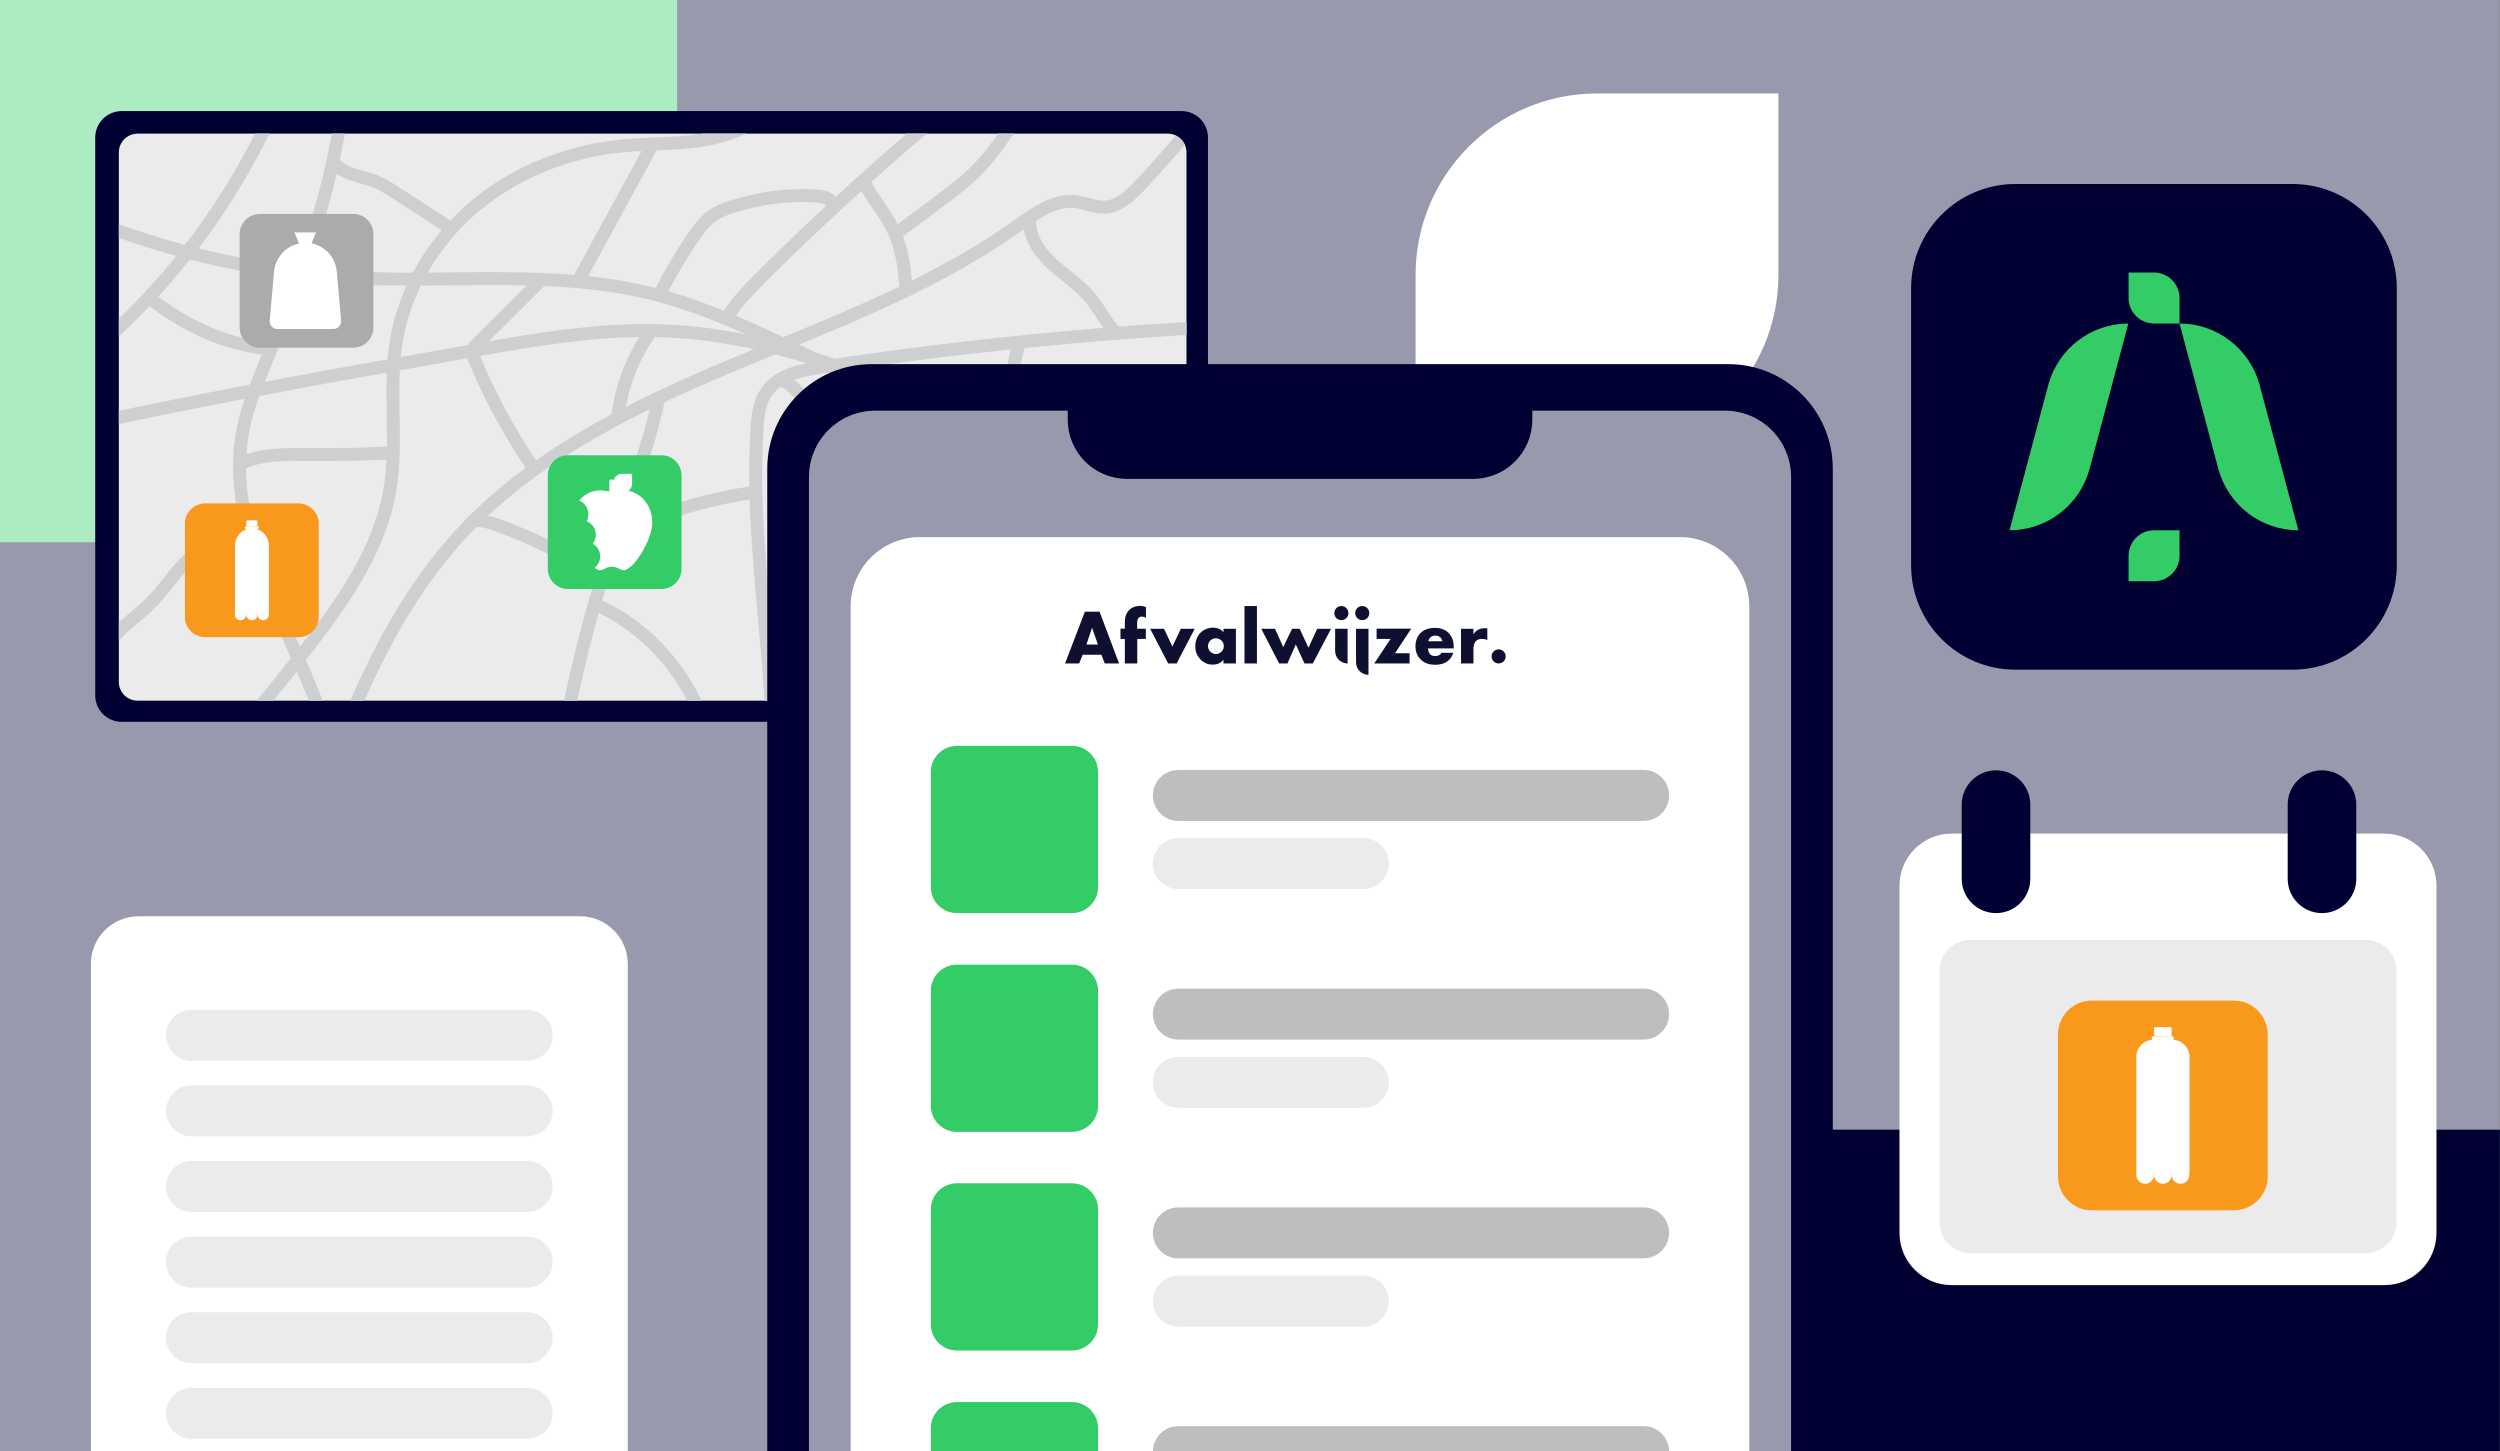 <svg xmlns="http://www.w3.org/2000/svg" xmlns:xlink="http://www.w3.org/1999/xlink" id="Layer_1" x="0px" y="0px" viewBox="0 0 2129 1236" style="enable-background:new 0 0 2129 1236;" xml:space="preserve"><rect x="0" y="0" width="2129" height="1236" fill="#333333" stroke="none"/><style type="text/css">	.st0{clip-path:url(#SVGID_00000158012716996285284980000016744001187145714304_);}	.st1{fill:#9999AD;}	.st2{fill:#ADEBC2;}	.st3{fill:#000033;}	.st4{fill:#EBEBEB;}	.st5{clip-path:url(#SVGID_00000170988671988182469000000004873677826518293662_);}	.st6{fill:none;stroke:#CDCFD0;stroke-width:11;stroke-miterlimit:10;}	.st7{fill:#ABABAB;}	.st8{fill:#FFFFFF;}	.st9{fill:#33CC66;}	.st10{fill:#F8991D;}	.st11{fill:#BEBEBE;}	.st12{fill:#0F1031;}</style><g>	<defs>		<rect id="SVGID_1_" x="-0.1" width="2129" height="1236"></rect>	</defs>	<clipPath id="SVGID_00000018949021637652473050000017344031075617982128_">		<use xlink:href="#SVGID_1_" style="overflow:visible;"></use>	</clipPath>	<g style="clip-path:url(#SVGID_00000018949021637652473050000017344031075617982128_);">		<rect x="-66.3" y="-36.5" class="st1" width="2219.2" height="1332.1"></rect>		<path class="st2" d="M532.1-43.4l-719.6,0c-24.5,0-44.5,19.9-44.5,44.5l0,416.2c0,24.5,19.9,44.5,44.5,44.5l719.6,0   c24.5,0,44.5-19.9,44.5-44.5l0-416.2C576.6-23.4,556.7-43.4,532.1-43.4z"></path>		<path class="st3" d="M2224.3,962l-719.6,0c-24.5,0-44.5,19.9-44.5,44.5l0,416.2c0,24.5,19.9,44.5,44.5,44.5l719.6,0   c24.5,0,44.5-19.9,44.5-44.5l0-416.2C2268.7,981.9,2248.8,962,2224.3,962z"></path>		<path class="st3" d="M1006.2,94.6l-902.6,0c-12.4,0-22.5,10.1-22.5,22.5l0,475.1c0,12.4,10.1,22.5,22.5,22.5l902.6,0   c12.4,0,22.5-10.1,22.5-22.5l0-475.1C1028.7,104.7,1018.7,94.6,1006.2,94.6z"></path>		<path class="st4" d="M994.4,596.7l-877.2,0c-8.9,0-16-7.2-16-16l0-450.9c0-8.9,7.2-16,16-16l877.2,0c8.9,0,16,7.2,16,16l0,450.9   C1010.4,589.5,1003.2,596.7,994.4,596.7z"></path>		<g>			<defs>				<path id="SVGID_00000174563253748282779690000002274383516591987369_" d="M994.2,596.7l-876.8,0c-9,0-16.2-7.3-16.2-16.2     l0-450.5c0-9,7.3-16.2,16.2-16.2l876.8,0c9,0,16.2,7.3,16.2,16.2l0,450.5C1010.4,589.4,1003.1,596.7,994.2,596.7z"></path>			</defs>			<clipPath id="SVGID_00000156550314437419689900000001483704893416684962_">				<use xlink:href="#SVGID_00000174563253748282779690000002274383516591987369_" style="overflow:visible;"></use>			</clipPath>			<g style="clip-path:url(#SVGID_00000156550314437419689900000001483704893416684962_);">				<path class="st6" d="M-40.7,127.3c102.2,65.4,221.6,103.5,342.7,109.4c84.7,4.1,171-7,253.3,13.4c43.4,10.8,84.2,30,124.6,49.1     c78.2,37,157.7,74.7,221.8,132.8c28.7,26,53.7,55.6,78.7,85.1c63.7,75.3,129,153.2,158.7,247.3c-0.9-9.6-1.8-19.3-2.7-28.9     c-0.4-3.9,7.1,1,3.4,2.2"></path>				<path class="st6" d="M299,685.3c-10.9-34.9-22.1-69.8-36.1-103.6c-14.4-34.9-31.8-68.6-44-104.3c-12.2-35.7-19.2-74.3-12-111.3     c3.9-20.2,11.9-39.4,19.7-58.4c30.9-75.5,59.8-153.3,66.7-234.6c0,8.2,0,16.3,0,24.5c0-2.6,0-5.3,0-7.9"></path>				<path class="st6" d="M228.6,790.9C277,675.7,307.1,548.2,391.3,456c61.4-67.2,145.7-108.6,229.6-143.9s170.8-66.6,245-119.4     c15.3-10.9,32.1-23.2,50.7-20.9c8.1,1,15.9,4.9,24.1,4.6c12.1-0.5,21.8-9.7,30.1-18.5c31.2-33.1,60-68.5,86.1-105.8"></path>				<path class="st6" d="M1348.8,464.4c-71.2,8.8-143.3,17.5-214.5,8.7c-200.2-24.7-368.5-184.2-570.1-191.4     c-54.7-1.9-109,7.6-162.9,17.2c-124.9,22.1-250,44.3-373.6,72.8"></path>				<path class="st6" d="M80.1,762.6c62.6-69,125.3-138.2,182.3-211.9c30.9-39.9,60.9-83.1,69.5-132.8c7.2-41.6-1.2-84.6,5.4-126.3     c7.2-45.6,32.8-87.6,68.3-117s80.7-46.5,126.7-50.6c25.1-2.2,50.8-0.8,75.4-6.5c54.6-12.8,94.6-58.2,143.3-86"></path>				<path class="st6" d="M660.6,812.9c2.5-82.8,0.4-165.7-6.3-248.3c-5.4-66.5-13.8-133.1-9.6-199.6c0.7-10.9,1.9-22.3,8.1-31.3     c9.9-14.3,29-18.3,46.2-20.9c160.5-24.5,322.7-37.6,485.1-39.1"></path>				<path class="st6" d="M651.9,515.2c43.2-1,86.1-8.8,126.9-22.9c21.6-7.5,43.7-17.6,56.9-36.3c15.5-22,15.4-50.8,17.3-77.6     c2.1-29.3,7.2-58.4,15.2-86.7"></path>				<path class="st6" d="M401.3,298.9c13.6,35.4,31.5,67.3,52.3,98.9"></path>				<path class="st6" d="M381.8,193.2c-14.4-9.4-28.8-18.7-43.3-28.1c-6-3.9-12.1-7.8-18.7-10.5c-11.5-4.6-25.1-5.6-33.9-14.3"></path>				<path class="st6" d="M557,120.5c-1.6,3-3.2,5.9-4.8,8.9c-19.6,36-39.2,72-58.9,108.1"></path>				<path class="st6" d="M621,267.8c7.3-11.6,17-21.5,26.7-31.2c55.2-55,113.1-107.3,173.4-156.6"></path>				<path class="st6" d="M561.1,338.7c-9.6,46.9-27.1,87.5-41.9,133c-33.6,103.6-53.1,211.8-57.9,320.7"></path>				<path class="st6" d="M510.9,516.4c45.2,21.4,79.9,63.8,92,112.3"></path>				<path class="st6" d="M642.8,419.2c-37.9,5.2-72,15.3-106.9,30.8c-3.8,1.7-7.6,3.4-11,5.7"></path>				<path class="st6" d="M513.1,492.7c-27.8-18.9-58-34.2-89.7-45.5c-6.2-2.2-12.6-4.3-19.2-3.9"></path>				<path class="st6" d="M207.8,432c-15.3,18.1-35.6,31.3-51.6,48.7c-9.3,10.2-17.1,21.7-26.8,31.6c-10.8,11.1-23.9,19.9-34.2,31.5     c-8.6,9.7-15.5,21.3-26.3,28.5"></path>				<path class="st6" d="M336.5,385.5c-24.3,1.3-48.6,1.8-72.9,1.6c-19.9-0.2-40.6-0.7-58.7,7.6"></path>				<path class="st6" d="M950.9,284.7c-9.2-10.2-15.2-22.9-24.3-33.2c-9.4-10.7-21.7-18.3-32-28.1c-10.3-9.8-19-23.1-17.5-37.2"></path>				<path class="st6" d="M735.1,154.4c7.9,14.9,19.5,27.8,26.4,43.1c6.9,15.3,9.1,32.2,10,49"></path>				<path class="st6" d="M760.6,200.6c14.1-10.4,28.2-20.8,42.2-31.4c9.5-7.1,18.9-14.4,27.4-22.7c16.9-16.5,29.4-36.8,41.8-56.9"></path>				<path class="st6" d="M561.7,251.7c4.3-10.6,10.3-20.5,16.3-30.4c5.2-8.7,10.5-17.3,16.7-25.4c3.5-4.5,7.2-8.8,11.8-12.1     c5.5-3.9,11.9-6.3,18.3-8.2c22.6-7,46.5-10.2,70.2-8.7c3,0.2,6,0.5,8.7,1.7c3.2,1.5,5.7,4.4,6.7,7.8"></path>				<path class="st6" d="M553.6,283.2c-14.6,20.8-24.1,45.2-27.4,70.4"></path>				<path class="st6" d="M798.5,485.6c-11.3-28.1-29-53.1-46.5-77.9c-7.9-11.2-15.8-22.3-24.9-32.5c-9.4-10.5-20-19.9-31.6-27.9     c-4.4-3-8.9-5.9-12.7-9.6c-5-5-9.3-11.8-16.3-12.9"></path>				<path class="st6" d="M402.4,296.6c19.3-19.2,38.7-38.4,58-57.6"></path>				<path class="st6" d="M797.7,487.3c13.3,50.5,44.6,96,87,126.5"></path>				<path class="st6" d="M1107.1,411.3c-63.9,28.7-127.8,57.4-191.7,86.1c-20.7,9.3-41.5,18.6-59.9,31.8     c-26.9,19.1-47.8,45.4-67.7,71.7c-15.4,20.3-30.9,41.8-35.7,66.8"></path>				<path class="st6" d="M237.2,83.6c-36.5,85.6-93.7,162.3-165.5,221.5"></path>				<path class="st6" d="M127.1,253.7c30.5,23.7,63,39.1,101.4,43.5"></path>			</g>		</g>		<g>			<path class="st7" d="M318,199.4l0,79.5c0,9.5-7.7,17.2-17.2,17.2l-79.5,0c-9.5,0-17.2-7.7-17.2-17.2l0-79.5    c0-9.5,7.7-17.2,17.2-17.2l79.5,0C310.3,182.1,318,189.9,318,199.4z"></path>			<path class="st8" d="M290.5,273l-3.7-41.8c-1.1-12.1-10-21.7-21.5-23.9l3.8-9.4h-18.3l3.8,9.5c-11.3,2.4-20.1,11.9-21.2,23.9    l-3.7,41.8c-0.3,3.8,2.7,7.1,6.5,7.1l47.9,0C287.8,280.1,290.8,276.8,290.5,273z"></path>		</g>		<g>			<path class="st9" d="M563.2,387.7l-79.5,0c-9.5,0-17.2,7.7-17.2,17.2l0,79.5c0,9.5,7.7,17.2,17.2,17.2l79.5,0    c9.5,0,17.2-7.7,17.2-17.2v-79.5C580.4,395.4,572.7,387.7,563.2,387.7z"></path>			<g>				<path class="st8" d="M531,419.4h-8.6v-8.6c0-4,3.2-7.3,7.3-7.3h8.6v8.6C538.2,416.1,535,419.4,531,419.4z"></path>				<path class="st8" d="M531,417.6c-1.6,0-3.1,0.2-4.6,0.5c-3.5,0.7-7.2,0.7-10.7,0c-1.5-0.3-3-0.5-4.6-0.5     c-7.1,0-13.4,3.3-17.9,8.6c4.6,1.9,7.9,6.4,7.9,11.7c0,2.1-0.5,4.2-1.5,5.9c4.6,1.9,7.8,6.4,7.8,11.6c0,2.8-1,5.5-2.5,7.6     c3.7,2.2,6.2,6.2,6.2,10.8c0,4-1.8,7.5-4.7,9.8c1.7,1.3,3.4,2,4.8,2c1.1,0,2.3-0.4,3.6-1.2c3.8-2.3,8.8-2.3,12.6,0     c1.3,0.8,2.5,1.2,3.6,1.2c8.4,0,24.5-25.7,24.5-40.8C555.5,429.8,544.5,417.6,531,417.6z"></path>				<path class="st8" d="M520.9,408.2L520.9,408.2c-1.1,0-2,0.9-2,2v12.1c0,1.1,0.9,2,2,2l0,0c1.1,0,2-0.9,2-2v-12.1     C522.9,409.1,522,408.2,520.9,408.2z"></path>			</g>		</g>		<g>			<path class="st10" d="M254.2,428.7l-79.5,0c-9.5,0-17.2,7.7-17.2,17.2l0,79.5c0,9.5,7.7,17.2,17.2,17.2l79.5,0    c9.5,0,17.2-7.7,17.2-17.2l0-79.5C271.4,436.4,263.7,428.7,254.2,428.7z"></path>			<g>				<path class="st8" d="M214.5,450L214.5,450c-8,0-14.4,6.5-14.4,14.4l0,58.2h28.9l0-58.2C228.9,456.5,222.4,450,214.5,450z"></path>				<circle class="st8" cx="204.8" cy="523.4" r="4.8"></circle>				<circle class="st8" cx="214.5" cy="523.4" r="4.8"></circle>				<circle class="st8" cx="224.1" cy="523.4" r="4.8"></circle>				<path class="st8" d="M218.1,443.1h-7.2c-0.7,0-1.2,0.5-1.2,1.2v2.5c0,0.7,0.5,1.2,1.2,1.2h7.2c0.7,0,1.2-0.5,1.2-1.2l0-2.5     C219.3,443.7,218.7,443.1,218.1,443.1z"></path>				<path class="st8" d="M219.1,448.1h-9.3c-0.7,0-1.3,0.6-1.3,1.3v0c0,0.7,0.6,1.3,1.3,1.3h9.3c0.7,0,1.3-0.6,1.3-1.3l0,0     C220.5,448.7,219.9,448.1,219.1,448.1z"></path>			</g>		</g>		<path class="st8" d="M1360,79.6l154.5,0l0,154.5c0,84.9-68.9,154.5-154.5,154.5l-154.5,0l0-154.5   C1205.5,149.2,1274.4,79.6,1360,79.6z"></path>		<g>			<path class="st3" d="M1471.8,1911.3l-729.4,0c-49.1,0-89-39.8-89-89l0-1423.2c0-49.1,39.8-89,89-89l729.4,0c49.1,0,89,39.8,89,89    l0,1423.2C1560.7,1871.4,1520.9,1911.3,1471.8,1911.3z"></path>			<path class="st1" d="M1468.8,1838.9l-723.4,0c-31.2,0-56.5-25.3-56.5-56.5l0-1376.2c0-31.2,25.3-56.5,56.5-56.5l723.4,0    c31.2,0,56.5,25.3,56.5,56.5l0,1376.2C1525.3,1813.6,1500,1838.9,1468.8,1838.9z"></path>			<path class="st8" d="M1430.6,1820.7l-647.1,0c-32.6,0-59.1-26.4-59.1-59.1l0-1245.1c0-32.6,26.4-59.1,59.1-59.1l647.1,0    c32.6,0,59.1,26.4,59.1,59.1l0,1245.1C1489.7,1794.2,1463.2,1820.7,1430.6,1820.7z"></path>			<path class="st3" d="M1304.9,319.4l-395.6,0v38c0,27.8,22.5,50.4,50.4,50.4l294.8,0c27.8,0,50.4-22.5,50.4-50.4L1304.9,319.4z"></path>			<g>				<path class="st9" d="M912.9,777.6l-98,0c-12.2,0-22.2-9.9-22.2-22.2l0-98c0-12.2,9.9-22.2,22.2-22.2l98,0     c12.2,0,22.2,9.9,22.2,22.2l0,98C935.1,767.7,925.1,777.6,912.9,777.6z"></path>				<path class="st11" d="M1399.7,699.1l-396.2,0c-12,0-21.7-9.7-21.7-21.7v0c0-12,9.7-21.7,21.7-21.7l396.2,0     c12,0,21.7,9.7,21.7,21.7v0C1421.4,689.4,1411.7,699.1,1399.7,699.1z"></path>				<path class="st4" d="M1161,757.1l-157.5,0c-12,0-21.7-9.7-21.7-21.7v0c0-12,9.7-21.7,21.7-21.7l157.5,0c12,0,21.7,9.7,21.7,21.7     v0C1182.7,747.4,1173,757.1,1161,757.1z"></path>			</g>			<g>				<path class="st9" d="M912.9,963.9l-98,0c-12.2,0-22.2-9.9-22.2-22.2l0-98c0-12.2,9.9-22.2,22.2-22.2h98     c12.2,0,22.2,9.9,22.2,22.2l0,98C935.1,953.9,925.1,963.9,912.9,963.9z"></path>				<path class="st11" d="M1399.7,885.3l-396.2,0c-12,0-21.7-9.7-21.7-21.7l0,0c0-12,9.7-21.7,21.7-21.7l396.2,0     c12,0,21.7,9.7,21.7,21.7l0,0C1421.4,875.6,1411.7,885.3,1399.7,885.3z"></path>				<path class="st4" d="M1161,943.4l-157.5,0c-12,0-21.7-9.7-21.7-21.7l0,0c0-12,9.7-21.7,21.7-21.7l157.5,0     c12,0,21.7,9.7,21.7,21.7l0,0C1182.7,933.7,1173,943.4,1161,943.4z"></path>			</g>			<g>				<path class="st9" d="M912.9,1150.1h-98c-12.2,0-22.2-9.9-22.2-22.2l0-98c0-12.2,9.9-22.2,22.2-22.2l98,0     c12.2,0,22.2,9.9,22.2,22.2l0,98C935.1,1140.2,925.1,1150.1,912.9,1150.1z"></path>				<path class="st11" d="M1399.7,1071.6l-396.2,0c-12,0-21.7-9.7-21.7-21.7l0,0c0-12,9.7-21.7,21.7-21.7l396.2,0     c12,0,21.7,9.7,21.7,21.7l0,0C1421.4,1061.9,1411.7,1071.6,1399.7,1071.6z"></path>				<path class="st4" d="M1161,1129.7l-157.5,0c-12,0-21.7-9.7-21.7-21.7v0c0-12,9.7-21.7,21.7-21.7l157.5,0     c12,0,21.7,9.7,21.7,21.7v0C1182.7,1120,1173,1129.7,1161,1129.7z"></path>			</g>			<g>				<path class="st9" d="M912.9,1336.4l-98,0c-12.2,0-22.2-9.9-22.2-22.2l0-98c0-12.2,9.9-22.2,22.2-22.2h98     c12.2,0,22.2,9.9,22.2,22.2l0,98C935.1,1326.5,925.1,1336.4,912.9,1336.4z"></path>				<path class="st11" d="M1399.7,1257.9l-396.2,0c-12,0-21.7-9.7-21.7-21.7l0,0c0-12,9.7-21.7,21.7-21.7l396.2,0     c12,0,21.7,9.7,21.7,21.7l0,0C1421.4,1248.2,1411.7,1257.9,1399.7,1257.9z"></path>				<path class="st4" d="M1161,1315.9l-157.5,0c-12,0-21.7-9.7-21.7-21.7l0,0c0-12,9.7-21.7,21.7-21.7H1161c12,0,21.7,9.7,21.7,21.7     l0,0C1182.7,1306.2,1173,1315.9,1161,1315.9z"></path>			</g>			<g>				<path class="st9" d="M931,1522.7l-134.2,0c-2.3,0-4.1-1.8-4.1-4.1l0-134.2c0-2.3,1.8-4.1,4.1-4.1H931c2.3,0,4.1,1.8,4.1,4.1     l0,134.2C935.1,1520.8,933.2,1522.7,931,1522.7z"></path>				<path class="st11" d="M1417.8,1444.1l-432.4,0c-2,0-3.6-1.6-3.6-3.6l0-36.2c0-2,1.6-3.6,3.6-3.6l432.4,0c2,0,3.6,1.6,3.6,3.6     v36.2C1421.4,1442.5,1419.8,1444.1,1417.8,1444.1z"></path>				<path class="st4" d="M1179.1,1502.2H985.4c-2,0-3.6-1.6-3.6-3.6v-36.2c0-2,1.6-3.6,3.6-3.6l193.7,0c2,0,3.6,1.6,3.6,3.6v36.2     C1182.7,1500.6,1181.1,1502.2,1179.1,1502.2z"></path>			</g>			<g>				<path class="st9" d="M931,1708.9H796.8c-2.3,0-4.1-1.8-4.1-4.1l0-134.2c0-2.3,1.8-4.1,4.1-4.1l134.2,0c2.3,0,4.1,1.8,4.1,4.1     l0,134.2C935.1,1707.1,933.2,1708.9,931,1708.9z"></path>				<path class="st11" d="M1417.8,1630.4l-432.4,0c-2,0-3.6-1.6-3.6-3.6v-36.2c0-2,1.6-3.6,3.6-3.6l432.4,0c2,0,3.6,1.6,3.6,3.6     v36.2C1421.4,1628.8,1419.8,1630.4,1417.8,1630.4z"></path>				<path class="st4" d="M1179.1,1688.5l-193.7,0c-2,0-3.6-1.6-3.6-3.6v-36.2c0-2,1.6-3.6,3.6-3.6l193.7,0c2,0,3.6,1.6,3.6,3.6     l0,36.2C1182.7,1686.9,1181.1,1688.5,1179.1,1688.5z"></path>			</g>			<g>				<path class="st12" d="M938,557.6h-16l-3,7.4H907l16.9-44.1h12.5L953,565h-12.2C940.7,565,938,557.6,938,557.6z M935,548.9     l-5-14.3l-4.8,14.3H935z"></path>				<path class="st12" d="M968.5,544.1V565h-10.6v-20.9h-3.7v-8.7h3.7v-5c0-3.2,0.3-6.5,2.7-9.7c2.7-3.6,6.7-4.7,10.2-4.7     c2,0,3.6,0.4,5.1,1l0,9.1c-1.5-0.9-2.7-1-3.3-1c-1.6,0-2.5,0.6-3,1.1c-1.1,1.2-1.2,3.5-1.2,5v4.2h7.4v8.7H968.5L968.5,544.1z"></path>				<path class="st12" d="M991.3,535.5l7.1,15.1l7.2-15.1h11.8L1002,565h-7.2l-15.3-29.5L991.3,535.5L991.3,535.5z"></path>				<path class="st12" d="M1041.9,535.5h10.6V565l-10.6,0v-3.2c-2.5,3.4-6.3,4.2-9.2,4.2c-3.2,0-7.1-0.9-10.6-4.7     c-2.8-3-4.2-6.4-4.2-10.8c0-5.5,2.2-9.5,4.6-11.8c2.5-2.5,6.4-4.2,10.6-4.2c4.7,0,7.6,2.5,8.9,3.8L1041.9,535.5L1041.9,535.5z      M1030.8,545.4c-1.5,1.4-2.1,3.3-2.1,4.8c0,1.7,0.7,3.6,2,4.8c1.1,1,3,2,4.7,2s3.4-0.7,4.8-2c0.9-0.9,2-2.4,2-4.7     c0-1.4-0.4-3.2-2-4.8c-1-0.9-2.5-1.9-4.7-1.9C1034.2,543.5,1032.4,543.9,1030.8,545.4L1030.8,545.4z"></path>				<path class="st12" d="M1070.4,516.1V565h-10.6v-48.9H1070.4z"></path>				<path class="st12" d="M1085.8,535.5l7,15.6l7.5-15.6h6.5l7.5,16.1l7.4-16.1h11.8l-15.5,29.5h-7.1l-7.4-16.2l-7.1,16.2h-7.1     l-15.2-29.5H1085.8L1085.8,535.5z"></path>				<path class="st12" d="M1142.3,516.1c3.3,0,6,2.6,6,6c0,3.3-2.6,6-6,6s-6-2.6-6-6C1136.4,518.7,1139,516.1,1142.3,516.1z      M1147.6,535.5l0,29.5l0,0c-5.8,0-10.6-4.7-10.6-10.6v-19L1147.6,535.5z"></path>				<path class="st12" d="M1160.1,516.1c3.3,0,6,2.6,6,6c0,3.3-2.6,6-6,6c-3.3,0-6-2.6-6-6C1154.1,518.7,1156.8,516.1,1160.1,516.1z      M1165.4,535.5l0,39.2l0,0c-5.8,0-10.6-4.7-10.6-10.6v-28.6L1165.4,535.5L1165.4,535.5z"></path>				<path class="st12" d="M1188,556.3h12.4v8.7h-30.1l13.9-20.9h-11.9l0-8.7h29.5L1188,556.3z"></path>				<path class="st12" d="M1238.1,552.2h-22c0,1.6,0.6,3.7,1.8,5c0.7,0.7,2,1.5,4.4,1.5c0.3,0,2.1-0.1,3.4-0.8c0.7-0.4,1.4-1,1.8-2     h10.1c-0.5,1.7-1.4,4-3.6,6.1c-2.2,2.1-5.6,4.1-12,4.1c-3.9,0-8.6-0.9-12.2-4.5c-1.9-1.9-4.4-5.5-4.4-11.2c0-5,1.8-8.9,4.4-11.4     c2.5-2.4,6.3-4.3,12.1-4.3c3.4,0,7.9,0.7,11.4,4c4.2,4,4.7,9.1,4.7,12.4L1238.1,552.2L1238.1,552.2z M1228.4,546.1     c-0.3-1.1-0.9-2.4-1.7-3.2c-1.4-1.4-3.3-1.6-4.4-1.6c-1.8,0-3.2,0.5-4.3,1.6c-0.7,0.8-1.4,1.8-1.6,3.2L1228.4,546.1     L1228.4,546.1z"></path>				<path class="st12" d="M1244.2,535.5h10.6v4.8c1.1-2,2.6-3.3,4.2-4.1c1.6-0.9,3.5-1.2,5.5-1.2c0.3,0,0.7,0.1,2.1,0.1v10     c-0.5-0.3-2-1-4.6-1c-1.4,0-3.3,0.2-4.8,1.6c-2.2,2-2.4,5.2-2.4,6.7V565h-10.6V535.5L1244.2,535.5z"></path>									<ellipse transform="matrix(8.549632e-03 -1 1 8.549632e-03 706.227 1830.427)" class="st12" cx="1276.2" cy="559.1" rx="6" ry="6"></ellipse>			</g>		</g>		<path class="st8" d="M2030.5,709.9h-368.5c-24.5,0-44.4,19.9-44.4,44.4v295.7c0,24.5,19.9,44.4,44.4,44.4h368.5   c24.5,0,44.4-19.9,44.4-44.4V754.3C2074.9,729.8,2055,709.9,2030.5,709.9z"></path>		<path class="st4" d="M2014.4,800.4h-336.2c-14.6,0-26.5,11.9-26.5,26.5v213.9c0,14.6,11.9,26.5,26.5,26.5h336.2   c14.6,0,26.5-11.9,26.5-26.5V826.9C2040.9,812.3,2029,800.4,2014.4,800.4z"></path>		<path class="st8" d="M494,780.3H118c-22.4,0-40.6,18.2-40.6,40.6v486.8c0,22.4,18.2,40.6,40.6,40.6h376   c22.4,0,40.6-18.2,40.6-40.6V820.9C534.6,798.5,516.4,780.3,494,780.3z"></path>		<path class="st3" d="M1699.8,656L1699.8,656c-16.1,0-29.2,13.1-29.2,29.2v63.2c0,16.1,13.1,29.2,29.2,29.2h0   c16.1,0,29.2-13.1,29.2-29.2v-63.2C1729,669.1,1715.9,656,1699.8,656z"></path>		<path class="st3" d="M1977.4,656L1977.4,656c-16.1,0-29.2,13.1-29.2,29.2v63.2c0,16.1,13.1,29.2,29.2,29.2h0   c16.1,0,29.2-13.1,29.2-29.2v-63.2C2006.6,669.1,1993.5,656,1977.4,656z"></path>		<path class="st4" d="M449,903.4l-285.9,0c-12,0-21.7-9.7-21.7-21.7v0c0-12,9.7-21.7,21.7-21.7l285.9,0c12,0,21.7,9.7,21.7,21.7v0   C470.6,893.7,460.9,903.4,449,903.4z"></path>		<path class="st4" d="M449,967.7l-285.9,0c-12,0-21.7-9.7-21.7-21.7v0c0-12,9.7-21.7,21.7-21.7l285.9,0c12,0,21.7,9.7,21.7,21.7v0   C470.6,958,460.9,967.7,449,967.7z"></path>		<path class="st4" d="M449,1032.1l-285.9,0c-12,0-21.7-9.7-21.7-21.7l0,0c0-12,9.7-21.7,21.7-21.7l285.9,0c12,0,21.7,9.7,21.7,21.7   v0C470.6,1022.4,460.9,1032.1,449,1032.1z"></path>		<path class="st4" d="M449,1096.5l-285.9,0c-12,0-21.7-9.7-21.7-21.7l0,0c0-12,9.7-21.7,21.7-21.7l285.9,0c12,0,21.7,9.7,21.7,21.7   l0,0C470.6,1086.8,460.9,1096.5,449,1096.5z"></path>		<path class="st4" d="M449,1160.9l-285.9,0c-12,0-21.7-9.7-21.7-21.7l0,0c0-12,9.7-21.7,21.7-21.7l285.9,0c12,0,21.7,9.7,21.7,21.7   l0,0C470.6,1151.2,460.9,1160.9,449,1160.9z"></path>		<path class="st4" d="M449,1225.3l-285.9,0c-12,0-21.7-9.7-21.7-21.7v0c0-12,9.7-21.7,21.7-21.7l285.9,0c12,0,21.7,9.7,21.7,21.7v0   C470.6,1215.6,460.9,1225.3,449,1225.3z"></path>		<path class="st4" d="M449,1289.7l-285.9,0c-12,0-21.7-9.7-21.7-21.7l0,0c0-12,9.7-21.7,21.7-21.7l285.9,0c12,0,21.7,9.7,21.7,21.7   l0,0C470.6,1280,460.9,1289.7,449,1289.7z"></path>		<g>			<path class="st10" d="M1902.4,852.1l-121,0c-15.9,0-28.8,12.9-28.8,28.8l0,121c0,15.9,12.9,28.8,28.8,28.8l121,0    c15.9,0,28.8-12.9,28.8-28.8l0-121C1931.1,865,1918.2,852.1,1902.4,852.1z"></path>			<g>				<path class="st8" d="M1850.1,885.5h-16.4c-8,0-14.4,6.5-14.4,14.4v99.4h45.3V900C1864.5,892,1858,885.5,1850.1,885.5z"></path>				<circle class="st8" cx="1826.8" cy="1000.6" r="7.5"></circle>				<circle class="st8" cx="1841.9" cy="1000.6" r="7.5"></circle>				<circle class="st8" cx="1856.9" cy="1000.6" r="7.5"></circle>				<path class="st8" d="M1848.2,874.7h-12.6c-0.7,0-1.2,0.5-1.2,1.2v5.3c0,0.7,0.5,1.2,1.2,1.2h12.6c0.7,0,1.2-0.5,1.2-1.2v-5.3     C1849.4,875.3,1848.9,874.7,1848.2,874.7z"></path>				<path class="st8" d="M1849.9,882.5h-16.1c-0.7,0-1.3,0.6-1.3,1.3v1.5c0,0.7,0.6,1.3,1.3,1.3h16.1c0.7,0,1.3-0.6,1.3-1.3v-1.5     C1851.2,883.1,1850.6,882.5,1849.9,882.5z"></path>			</g>		</g>		<path class="st3" d="M1952.3,156.7h-236c-49.1,0-88.8,39.8-88.8,88.8v236c0,49.1,39.8,88.8,88.8,88.8h236   c49.1,0,88.8-39.8,88.8-88.8v-236C2041.2,196.5,2001.4,156.7,1952.3,156.7z"></path>		<g>			<path class="st9" d="M1957.3,451.6L1957.3,451.6l-33-123.7c-8.3-30.9-36.3-52.4-68.2-52.4l0,0l33,123.7    C1897.4,430.1,1925.4,451.6,1957.3,451.6z"></path>			<path class="st9" d="M1711.3,451.6L1711.3,451.6l33-123.7c8.3-30.9,36.3-52.4,68.2-52.4l0,0l-33,123.7    C1771.3,430.1,1743.2,451.6,1711.3,451.6z"></path>			<path class="st9" d="M1856.1,275.5h-21.7c-11.9,0-21.7-9.7-21.7-21.7v-21.7h21.7c11.9,0,21.7,9.7,21.7,21.7V275.5L1856.1,275.5z"></path>			<path class="st9" d="M1834.4,451.6h21.7v21.7c0,11.9-9.7,21.7-21.7,21.7h-21.7v-21.7C1812.7,461.4,1822.3,451.6,1834.4,451.6z"></path>		</g>	</g></g></svg>